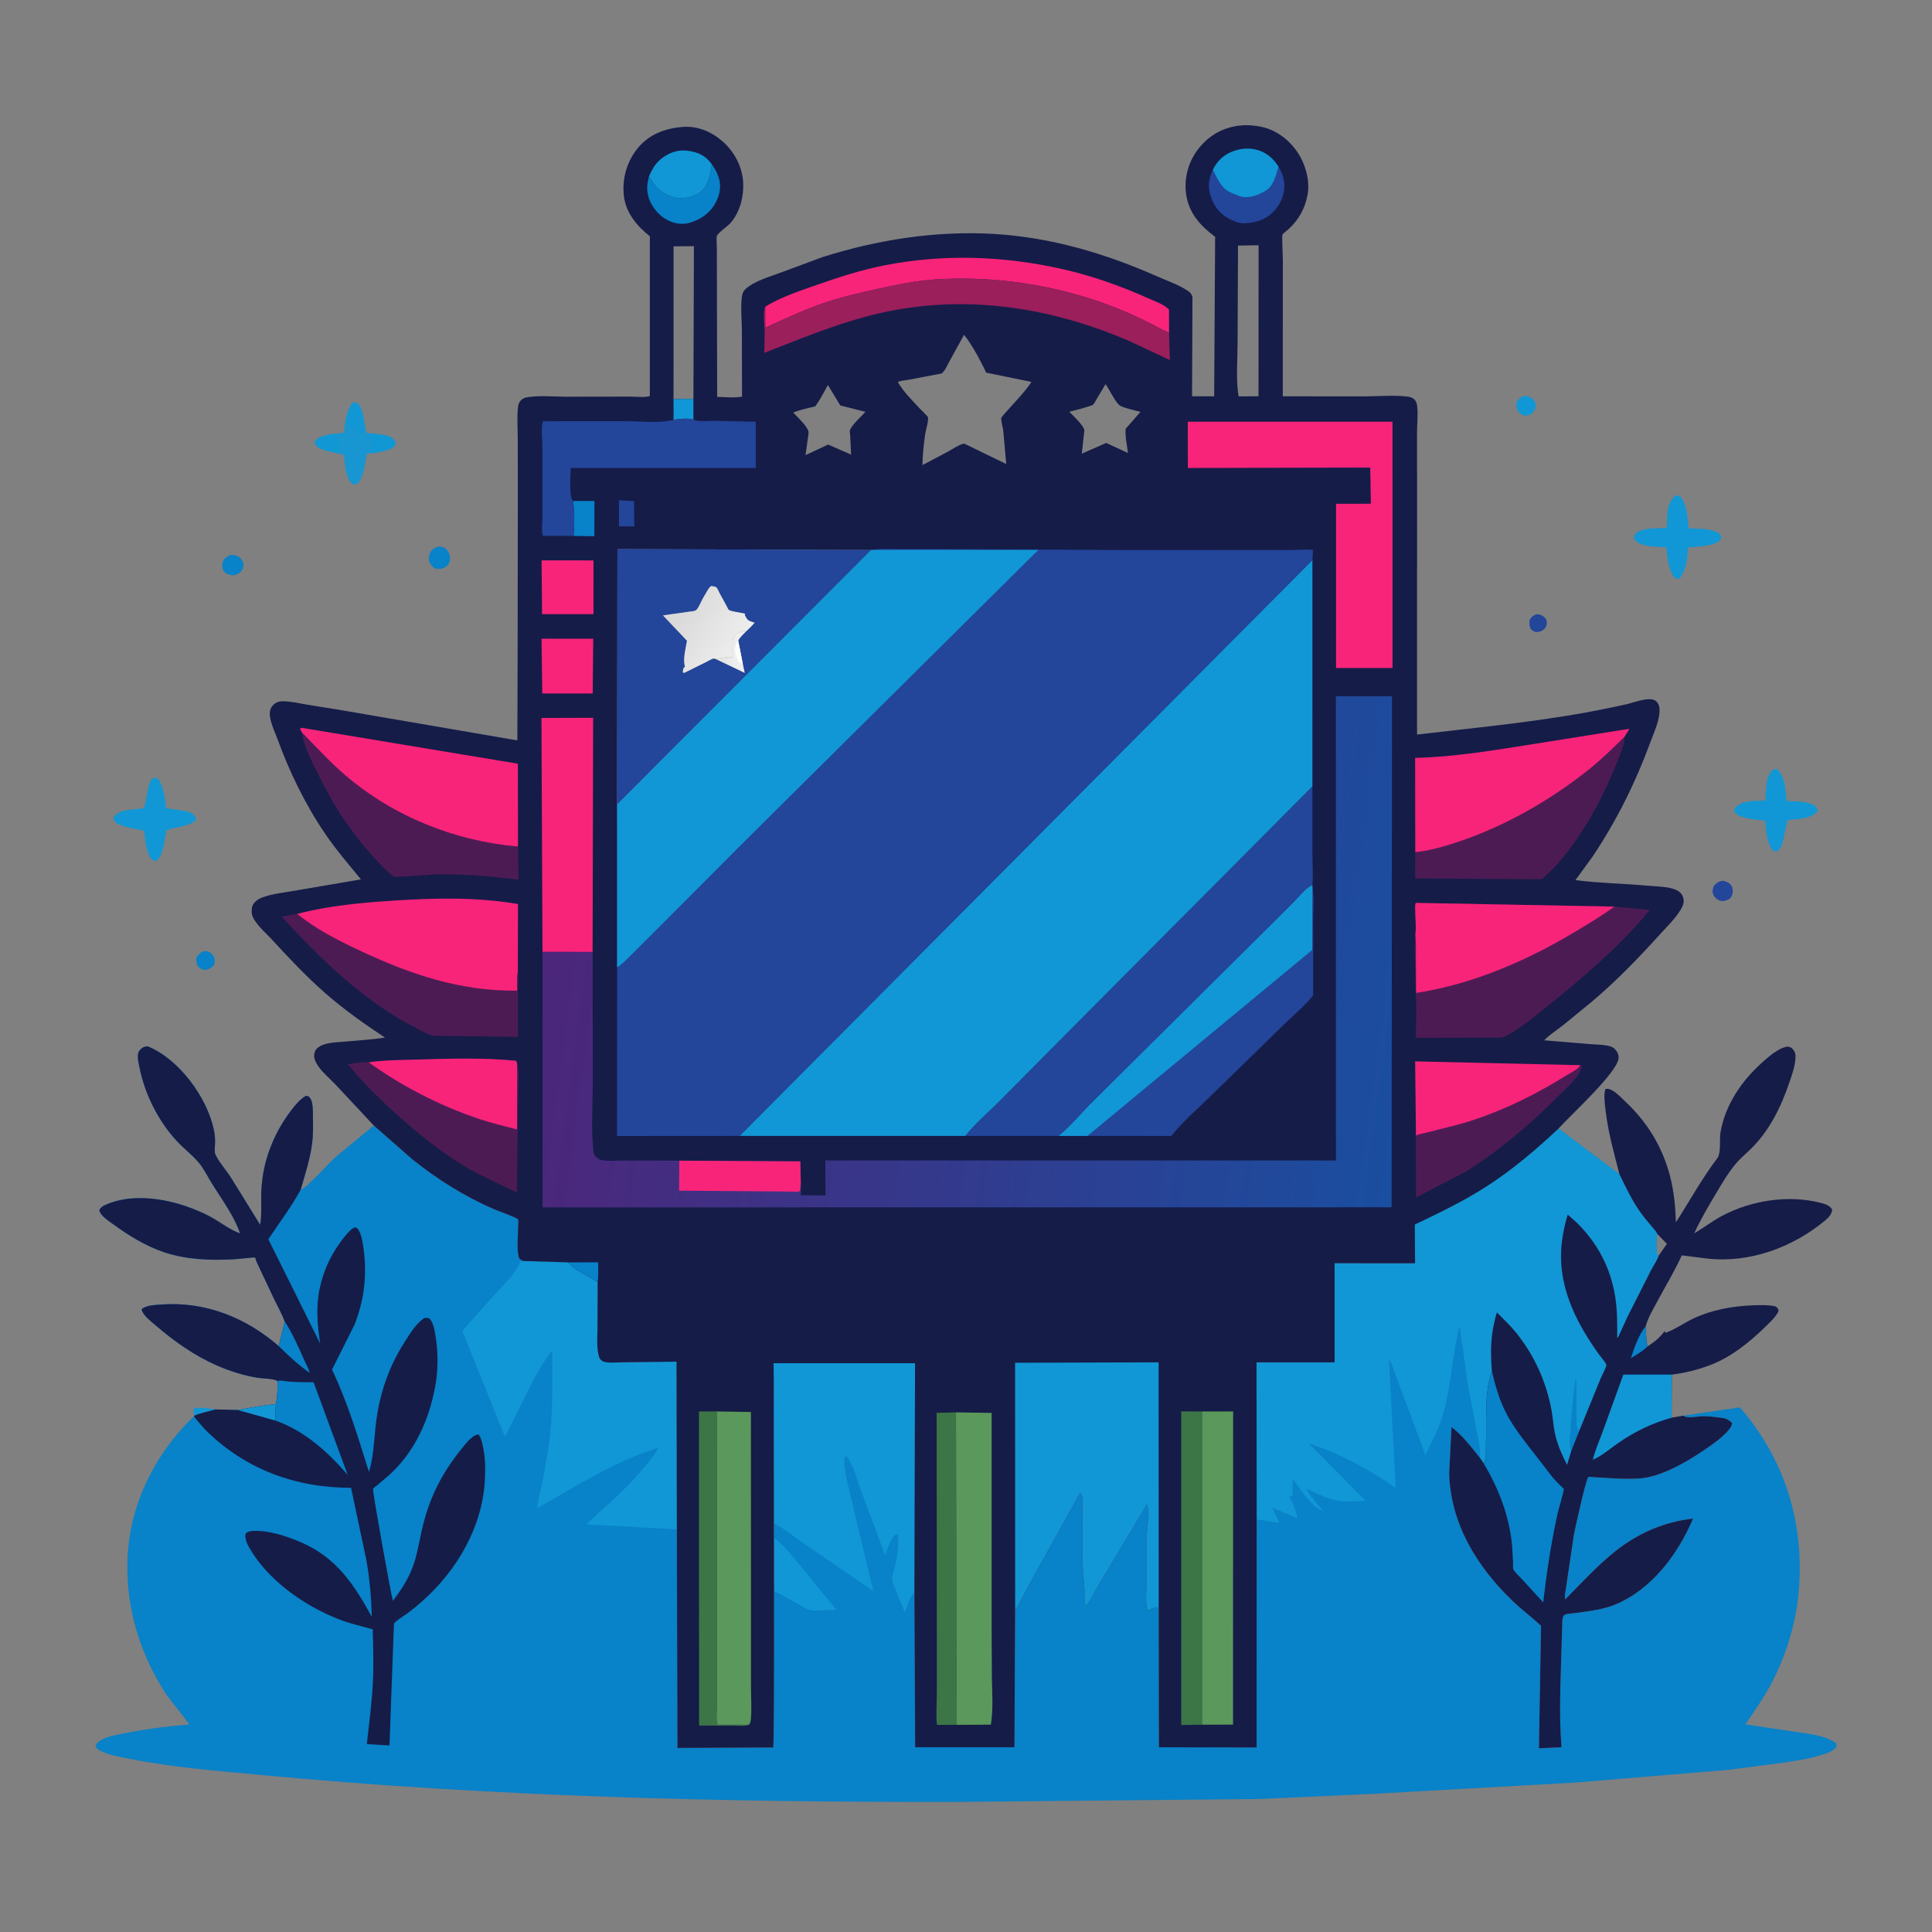 <?xml version="1.0" encoding="utf-8" ?>
<svg xmlns="http://www.w3.org/2000/svg" xmlns:xlink="http://www.w3.org/1999/xlink" width="600" height="600">
	<rect width="100%" height="100%" fill="#808080" stroke="none"/>
	<path fill="#1197D5" transform="scale(0.586 0.586)" d="M102.917 750.28C102.722 748.753 102.184 747.489 103.037 746.163C106.837 745.901 110.362 746.288 114.103 746.944C110.329 748.145 106.564 748.645 102.917 750.28Z"/>
	<path fill="#23459A" transform="scale(0.586 0.586)" d="M813.633 325.75C814.089 325.621 814.239 325.548 814.774 325.569C816.483 325.635 818 326.384 819.032 327.75C819.843 328.823 819.97 330.243 819.554 331.5C819.004 333.159 818.142 333.676 816.75 334.533C816.031 334.72 815.246 334.943 814.5 334.952C813.083 334.969 812.089 334.198 811.133 333.25C810.431 331.487 810.449 330.399 810.657 328.526C811.54 327.042 812.129 326.601 813.633 325.75Z"/>
	<path fill="#0882C8" transform="scale(0.586 0.586)" d="M107.335 504.25L110 504.074C111.211 504.697 112.18 505.229 112.96 506.384C114.111 508.09 113.848 509.391 113.479 511.25C112.486 512.508 111.682 513.031 110.25 513.731L108.5 513.967C107.273 513.951 106.059 513.381 105.25 512.467C103.909 510.954 104.009 509.616 104.016 507.75C104.864 506.028 105.775 505.336 107.335 504.25Z"/>
	<path fill="#1197D5" transform="scale(0.586 0.586)" d="M806.502 210.25C807.214 210.055 808.001 209.843 808.75 209.886C810.263 209.973 811.765 210.793 812.75 211.92C813.594 212.885 814.102 214.251 813.862 215.538C813.447 217.761 812.43 218.504 810.75 219.834C809.786 220.191 808.778 220.348 807.75 220.152C806.486 219.912 805.127 218.847 804.447 217.75C803.703 216.548 803.394 215.143 803.696 213.75C804.072 212.023 805.085 211.168 806.502 210.25Z"/>
	<path fill="#23459A" transform="scale(0.586 0.586)" d="M912.745 466.75C913.305 466.819 913.824 466.951 914.366 467.113C915.952 467.59 917.302 468.474 917.94 470.079C918.543 471.594 918.425 473.869 917.521 475.25C916.55 476.736 915.351 477.045 913.75 477.482C913.044 477.493 912.247 477.551 911.557 477.332C910.131 476.88 908.678 475.597 908.054 474.25C907.281 472.582 907.636 471.174 908.25 469.553C909.69 467.904 910.607 467.263 912.745 466.75Z"/>
	<path fill="#0882C8" transform="scale(0.586 0.586)" d="M121.698 294.25C122.82 293.975 123.772 294.091 124.879 294.366C126.529 294.775 127.676 295.751 128.459 297.25C129.09 298.456 129.216 299.836 128.75 301.119C128.093 302.925 126.909 303.722 125.25 304.521C124.066 304.942 123.279 304.973 122.076 304.691C120.479 304.316 118.992 303.556 118.25 302.001C117.598 300.634 117.728 298.769 118.25 297.38C118.85 295.783 120.275 295.008 121.698 294.25Z"/>
	<path fill="#1197D5" fill-opacity="0.988" transform="scale(0.586 0.586)" d="M179.086 240.33C176.125 239.686 169.836 238.596 167.75 236.425C166.735 235.369 166.815 235.091 166.942 233.75C169.744 230.485 174.605 230.212 178.626 229.723C179.233 230.396 179.751 230.994 180.25 231.755L179.755 232.5L180.537 234.984C180.861 235.958 180.788 236.744 180.75 237.755L180.271 238.325C179.2 239.665 180.241 238.284 179.46 239.836L179.086 240.33Z"/>
	<path fill="#0882C8" transform="scale(0.586 0.586)" d="M231.869 289.75C233.02 289.515 233.923 289.65 235.003 290.088C236.501 290.695 237.535 292.078 238.07 293.568C238.64 295.155 238.691 297.263 237.801 298.75C236.864 300.313 235.416 300.957 233.75 301.464L231.25 301.484C229.901 301.207 228.451 299.564 227.825 298.381C226.968 296.759 227.17 295.21 227.691 293.514C228.302 291.524 230.095 290.51 231.869 289.75Z"/>
	<path fill="#1197D5" fill-opacity="0.988" transform="scale(0.586 0.586)" d="M182.697 225.594C183.257 221.452 184.184 216.879 186.75 213.481C188.076 213.186 188.26 213.015 189.465 213.794C192.358 215.666 193.005 223.549 193.619 226.8C193.677 227.103 193.921 229.062 194.074 229.226C194.428 229.605 196.459 229.656 197.022 229.702C201.001 230.029 208.737 230.321 209.869 235C208.899 237.09 208.147 237.502 206.005 238.285C202.855 239.437 199.209 240.087 195.868 240.271L194.563 239.771C194.926 238.979 196.131 236.798 196.136 236.002C196.143 234.775 195.745 234.882 196.231 233.404C195.068 232.625 194.885 232.045 194.244 230.824C193.481 230.731 192.878 230.633 192.157 230.349C191.274 230.001 191.723 230.125 190.79 229.884L190.25 229.755C189.317 228.071 185.819 226.98 184 226.422L183.269 226.565L182.697 225.594Z"/>
	<path fill="#1197D5" fill-opacity="0.949" transform="scale(0.586 0.586)" d="M178.626 229.723L182.25 229.351C182.544 228.104 182.598 226.868 182.697 225.594L183.269 226.565L184 226.422C185.819 226.98 189.317 228.071 190.25 229.755L190.79 229.884C191.723 230.125 191.274 230.001 192.157 230.349C192.878 230.633 193.481 230.731 194.244 230.824C194.885 232.045 195.068 232.625 196.231 233.404C195.745 234.882 196.143 234.775 196.136 236.002C196.131 236.798 194.926 238.979 194.563 239.771L195.868 240.271C195.443 240.378 194.897 240.277 194.591 240.592C194.143 241.054 193.827 243.948 193.703 244.649C193.1 248.056 192.345 252.749 190.099 255.52C189.296 256.51 188.715 256.71 187.5 256.911L186.408 256.135C183.086 253.279 182.717 245.215 182.286 241.098L179.086 240.33L179.46 239.836C180.241 238.284 179.2 239.665 180.271 238.325L180.75 237.755C180.788 236.744 180.861 235.958 180.537 234.984L179.755 232.5L180.25 231.755C179.751 230.994 179.233 230.396 178.626 229.723Z"/>
	<path fill="#1197D5" transform="scale(0.586 0.586)" d="M939.713 407.75C940.402 407.583 941.045 407.616 941.75 407.611C946.047 411.208 946.314 419.253 946.881 424.532C951.195 424.754 957.18 424.47 961 426.55C962.464 427.348 962.903 428.253 963.432 429.75C960.008 433.748 954.91 433.775 950.055 434.325C949.757 434.359 947.659 434.471 947.463 434.614C947.238 434.78 944.999 445.873 944.521 447.227C944.001 448.7 943.289 449.721 942.25 450.867C940.827 451.44 940.909 451.34 939.473 450.75C936.155 446.417 935.993 440.158 935.454 434.935C930.665 434.293 924.534 434.217 920.386 431.469C919.25 430.716 919.242 430.508 918.993 429.25C921.248 424.361 928.745 424.565 933.415 424.294C933.726 424.276 935.491 424.262 935.587 424.173C935.616 424.145 935.879 418.064 936.045 416.5C936.408 413.07 937.179 410.197 939.713 407.75Z"/>
	<path fill="#1197D5" transform="scale(0.586 0.586)" d="M81.309 412.25C82.505 412.112 82.68 412.204 83.783 412.717C86.896 417.132 87.349 423.121 88.089 428.352L98.657 429.865C100.566 430.38 102.552 431.168 103.537 432.998C104.078 434.003 103.833 434.006 103.532 435.02C98.645 438.449 93.505 438.023 88.224 440.064L87.664 443.181C86.915 447.141 86.21 453.903 82.75 456.272C82.057 456.257 81.419 456.037 80.75 455.865C77.155 451.685 77.094 445.507 76.394 440.258C72.217 439.221 67.207 438.844 63.341 437.05C61.456 436.175 60.77 435.656 60.024 433.75C62.123 428.87 69.367 429.242 73.957 428.612C74.196 428.579 76.171 428.352 76.22 428.304C76.978 427.581 78.343 416.409 79.725 413.943C80.126 413.228 80.686 412.764 81.309 412.25Z"/>
	<path fill="#1197D5" transform="scale(0.586 0.586)" d="M887.784 262.75C888.77 262.569 889.189 262.597 890.149 262.75C893.995 266.544 894.387 274.777 894.942 279.994C899.56 280.231 905.027 280.001 909.342 281.737C911.036 282.419 911.638 283.089 912.327 284.75C912.032 285.445 912.014 285.601 911.481 286.25C908.824 289.481 898.595 289.738 894.632 290.108C894.308 295.672 893.764 301.936 890.25 306.487C889.036 306.968 889.001 306.817 887.75 306.368C883.998 302.398 883.673 295.196 883.082 290.005L879.414 289.916C875.121 289.623 869.138 289.34 866.143 285.91C865.973 284.595 865.721 284.18 866.608 283.095C869.564 279.48 878.685 279.997 883.101 279.783C883.734 278.457 883.406 275.749 883.469 274.229C883.652 269.815 884.448 265.832 887.784 262.75Z"/>
	<path fill="#0882C8" transform="scale(0.586 0.586)" d="M150.931 700.379C149.401 696.342 147.132 692.267 145.234 688.385L135.855 668.493C135.545 667.799 135.643 666.668 134.929 666.408C134.722 666.333 133.083 666.548 132.746 666.573L123.824 667.385C111.633 668.044 99.011 667.595 87.323 663.755C77.298 660.46 68.246 654.803 59.763 648.649C57.413 646.944 53.087 644.211 52.613 641.25C53.429 639.918 54.252 639.279 55.685 638.629C72.542 630.99 95.17 636.36 110.781 644.453C116.318 647.323 121.366 651.53 127.22 653.678C124.236 644.56 117.297 635.308 112.25 627.111C110 623.457 107.9 619.171 105.141 615.928C101.883 612.098 97.66 608.887 94.176 605.212C84.008 594.49 76.612 579.734 73.831 565.25C73.356 562.778 72.235 558.748 74.047 556.618C75.279 555.169 76.348 554.635 78.25 554.506C94.799 561.24 109.519 581.264 113.297 598.492C113.821 600.882 114.03 603.188 113.994 605.627C113.972 607.168 113.474 610.36 114.104 611.726C115.993 615.828 119.79 620.03 122.289 623.929L137.897 649.122C138.773 643.789 138.321 637.973 138.457 632.547C138.599 626.894 139.445 620.882 140.911 615.433C143.523 605.727 148.349 596.124 154.502 588.202C156.678 585.399 159.028 582.532 162.144 580.75C163.296 580.874 163.666 580.958 164.389 582.013C165.984 584.339 165.785 588.592 165.834 591.358C165.919 596.204 166.031 601.201 165.404 606.008C164.305 614.441 161.675 622.415 159.321 630.552C162.17 629.936 174.656 616.024 177.811 613.199L198.112 596.505L218.541 614.418C231.575 624.88 246.148 634.054 261.498 640.709C263.317 641.497 274.351 645.504 274.531 646.205C274.841 647.409 274.558 649.544 274.556 650.856C274.55 655.571 273.68 662.533 275.125 666.919C275.913 667.557 276.37 667.938 277.338 668.285L301.124 669.017C302.501 670.381 303.738 671.73 305.392 672.75L316.733 679.491L316.643 704.469C316.648 709.318 315.94 715.814 317.98 720.25C318.487 720.646 318.928 721.144 319.5 721.438C321.639 722.534 327.075 721.997 329.464 721.982L358.536 721.636L358.707 810.52L359.02 926.352L409.724 926.108C410.764 924.366 409.828 751.737 410.078 734.471L409.971 722.467L484.937 722.466L484.586 843.816L485.003 925.993L537.623 925.991L537.993 853.095C539.464 851.61 540.261 849.565 541.232 847.733L546.739 837.398L558.764 815.795L569.536 796.313C570.517 794.678 571.352 792.513 572.701 791.201C574.211 793.404 573.616 798.959 573.591 801.807L573.544 827.25L574.765 842.838C574.921 845.647 574.256 848.573 575.222 851.25C576.622 850.619 579.628 844.403 580.593 842.835L607.865 797.278C609.21 803.323 607.853 809.061 607.568 815.111L607.507 840.509C607.531 844.208 606.952 849.776 608.086 853.25L608.864 853.31C610.394 852.277 612.289 852.104 614.073 851.778L614.171 925.989L665.968 926.102L665.997 805.227L665.916 721.987L707.304 721.998L707.271 669.468L749.943 669.49L749.803 648.966C762.893 642.744 775.738 636.543 787.955 628.67C801.654 619.842 814.097 609.247 825.939 598.099L858.249 622.33C855.283 610.797 852.15 599.759 850.819 587.865C850.462 584.676 849.846 580.267 850.75 577.198C852.102 576.802 852.946 577.126 854.225 577.77C856.668 579.001 859.08 581.63 861.092 583.516C872.94 594.62 880.946 607.559 885.072 623.344C887.166 631.356 887.902 639.516 888.163 647.769C895.473 636.503 901.971 624.523 910.098 613.844C912.213 611.064 911.171 603.938 911.758 600.383C914.17 585.776 922.871 572.953 933.711 563.235C937.177 560.128 942.312 555.518 947.025 554.705C947.842 554.564 948.596 554.994 949.373 555.25C950.743 556.618 951.496 557.663 951.549 559.664C951.662 563.959 949.857 569.121 948.485 573.156C943.946 586.509 937.925 599.078 927.723 609.048C925.185 611.529 922.354 613.846 920.059 616.555C916.018 621.324 912.758 626.89 909.562 632.242C905.426 639.167 901.235 646.324 897.856 653.65C902.869 650.684 907.521 647.083 912.657 644.354C928.116 636.14 947.731 633.084 964.822 637.456C967.286 638.086 969.557 638.702 970.965 641C970.758 643.495 969.247 645.123 967.389 646.682C950.284 661.03 927.237 669.51 904.849 666.995L891.293 665.295L891.063 665.799C887.243 674.042 882.38 682.101 878.087 690.127C875.934 694.151 873.352 698.397 872.172 702.827C872.37 706.36 872.339 710.124 873.135 713.57C876.763 711.14 879.672 708.962 882.25 705.336L882.567 706.367C887.649 704.636 892.695 700.959 897.669 698.65C907.395 694.134 918.057 692.219 928.705 691.787C932.743 691.623 937.062 691.453 941.022 692.359C942.176 693.296 942.24 693.315 942.594 694.75C941.124 698.006 938.406 700.35 935.905 702.823C927.418 711.218 917.308 719.33 906.031 723.569C899.559 726.003 892.855 727.649 885.998 728.489L885.887 751.327L892.095 750.25L922.093 745.866C945.64 773.043 956.158 806.353 953.353 842.25C951.97 859.943 946.5 877.86 938.073 893.458C934.24 900.553 929.486 907.153 925.001 913.843L951.005 917.724C957.992 918.816 967.082 919.528 972.901 923.75L973.475 925.25C971.969 928.188 967.987 929.185 965.016 930.13C958.714 932.134 951.877 933.115 945.344 934.139L915.881 937.958L835 944.685L728.128 950.65L667.587 953.414L508.703 954.941C384.428 955.239 260.13 952.245 136.351 940.499C113.957 938.374 91.314 936.656 69.238 932.206C63.961 931.143 57.952 930.337 53.139 927.828C51.885 927.174 51.109 926.599 50.555 925.25C51.576 922.919 54.407 921.615 56.731 920.76C60.231 919.471 64.179 918.961 67.835 918.23C78.615 916.072 89.332 914.835 100.276 913.916C96.103 907.745 90.927 902.424 86.934 896.143C70.939 870.989 63.729 840.072 69.377 810.563C73.782 787.554 86.008 766.733 102.758 750.563L102.917 750.28C106.564 748.645 110.329 748.145 114.103 746.944L126.046 747.254C132.889 746.088 139.179 744.695 146.147 744.214C147.178 740.559 146.967 735.758 147.187 731.967C145.397 730.578 139.107 730.595 136.681 730.204C128.97 728.961 121.633 726.612 114.5 723.455C102.756 718.257 92.429 710.918 82.729 702.59C80.041 700.282 76.348 697.625 75.036 694.25L75.447 693.43C78.429 691.68 82.121 691.581 85.492 691.339C108.837 689.661 130.253 698.199 147.756 713.407L150.931 700.379ZM858.249 622.33C861.644 629.211 864.732 635.919 869.188 642.213C871.157 644.994 873.335 647.551 875.523 650.158C876.333 651.122 877.853 652.677 878.224 653.826C877.831 657.514 877.614 660.817 878.132 664.5L879.039 665.445C878.227 668.021 876.162 670.918 874.908 673.365L862.508 697.855L858.378 706.855C858.034 707.568 857.686 708.671 857.06 709.122C857.083 701.915 857.149 694.685 856.042 687.539C853.677 672.272 846.932 659.247 835.991 648.313L830.829 643.692C829.387 648.429 828.398 653.015 827.781 657.931C824.973 680.291 834.541 699.709 847.101 717.401C847.846 718.45 851.24 722.434 851.325 723.316C851.427 724.364 848.864 729.144 848.352 730.39L836.841 758.562L832.678 769.028L830.497 776.325C827.827 771.105 825.404 765.803 824.142 760.049C823.243 755.949 823.029 751.685 822.275 747.542C819.527 732.453 813.251 718.497 803.677 706.512C800.559 702.608 796.823 699.104 793.303 695.561C790.011 706.083 789.741 715.835 790.65 726.705C786.466 738.239 787.996 752.839 787.509 765C787.375 768.353 787.947 772.525 786.333 775.583L784.238 772.494C779.766 767.028 774.959 760.531 769.26 756.318L768.007 781C768.807 807.583 782.665 830.107 801.357 848.201C806.238 852.926 811.736 856.946 816.694 861.607L815.576 926.523L827.557 925.955C826.06 908.341 827.133 890.195 827.571 872.537L827.917 861.469C827.971 860.095 827.848 857.983 828.449 856.75C828.52 856.605 828.948 855.853 829.219 855.75C830.927 855.098 833.804 855.032 835.679 854.754C842.478 853.748 849.484 853.045 855.902 850.4C875.292 842.408 889.345 823.603 897.229 804.814C882.234 806.488 868.648 812.281 856.75 821.56C846.87 829.265 838.3 838.767 829.492 847.636C828.945 845.953 829.888 842.147 830.11 840.327L834.111 813.325C834.82 809.552 840.568 783.481 841.775 782.821C842.359 782.502 844.367 782.821 845.034 782.868L856.66 783.555C862.124 783.716 868.581 783.988 873.917 782.775C884.326 780.41 895.481 773.752 904.179 767.764C908.038 765.107 917.171 758.88 918.008 754.25C916.386 752.599 915.065 751.758 912.72 751.446C909.472 751.015 906.326 750.61 903.041 750.545C900.237 750.488 895.05 751.791 892.602 750.597L892.095 750.25L885.887 751.327L885.998 728.489C892.855 727.649 899.559 726.003 906.031 723.569C917.308 719.33 927.418 711.218 935.905 702.823C938.406 700.35 941.124 698.006 942.594 694.75C942.24 693.315 942.176 693.296 941.022 692.359C937.062 691.453 932.743 691.623 928.705 691.787C918.057 692.219 907.395 694.134 897.669 698.65C892.695 700.959 887.649 704.636 882.567 706.367L882.25 705.336C879.672 708.962 876.763 711.14 873.135 713.57C872.339 710.124 872.37 706.36 872.172 702.827C873.352 698.397 875.934 694.151 878.087 690.127C882.38 682.101 887.243 674.042 891.063 665.799L891.293 665.295L904.849 666.995C927.237 669.51 950.284 661.03 967.389 646.682C969.247 645.123 970.758 643.495 970.965 641C969.557 638.702 967.286 638.086 964.822 637.456C947.731 633.084 928.116 636.14 912.657 644.354C907.521 647.083 902.869 650.684 897.856 653.65C901.235 646.324 905.426 639.167 909.562 632.242C912.758 626.89 916.018 621.324 920.059 616.555C922.354 613.846 925.185 611.529 927.723 609.048C937.925 599.078 943.946 586.509 948.485 573.156C949.857 569.121 951.662 563.959 951.549 559.664C951.496 557.663 950.743 556.618 949.373 555.25C948.596 554.994 947.842 554.564 947.025 554.705C942.312 555.518 937.177 560.128 933.711 563.235C922.871 572.953 914.17 585.776 911.758 600.383C911.171 603.938 912.213 611.064 910.098 613.844C901.971 624.523 895.473 636.503 888.163 647.769C887.902 639.516 887.166 631.356 885.072 623.344C880.946 607.559 872.94 594.62 861.092 583.516C859.08 581.63 856.668 579.001 854.225 577.77C852.946 577.126 852.102 576.802 850.75 577.198C849.846 580.267 850.462 584.676 850.819 587.865C852.15 599.759 855.283 610.797 858.249 622.33Z"/>
	<path fill="#1197D5" transform="scale(0.586 0.586)" d="M410.42 815.045C415.848 819.242 420.36 825.206 424.75 830.433L443.169 853.07L432 853.516C428.365 853.709 426.061 851.869 422.98 850.171C418.81 847.872 414.698 845.403 410.392 843.367L410.42 815.045Z"/>
	<path fill="#1197D5" transform="scale(0.586 0.586)" d="M410.078 734.471L409.971 722.467L484.937 722.466L484.586 843.816C481.968 846.568 480.858 851.048 479.553 854.586L474.053 841.052C473.338 839.172 472.322 837.218 472.927 835.196C475.032 828.167 476.436 820.594 475.847 813.25L475 812.974C472.098 815.021 470.389 821.036 469.053 824.264L455.847 788.721C453.954 783.698 452.061 775.513 448.38 771.647L447.633 772.08C447.081 776.647 448.202 781.522 449.177 785.968L453.687 804.933L462.832 843.239L425.007 817.296C420.637 814.299 415.953 810.276 411.243 807.966L410.366 807.552L410.078 734.471Z"/>
	<path fill="#1197D5" transform="scale(0.586 0.586)" d="M358.707 810.52L310.862 807.872C314.815 803.685 319.289 800.076 323.515 796.176C330.032 790.162 336.453 783.71 342.042 776.821C344.418 773.894 347.246 770.67 348.864 767.246C325.6 774.554 305.828 787.327 284.789 799.273C285.127 794.612 286.463 790.239 287.431 785.693L290.691 767.109C293.154 749.92 292.728 732.948 292.636 715.646C288.97 720.193 285.821 725.735 282.963 730.818L267.619 761.539L245.006 705.354L262.248 685.952C266.809 680.87 272.805 675.547 275.581 669.277L275.75 668.883C276.714 668.266 276.186 668.469 277.338 668.285L301.124 669.017C302.501 670.381 303.738 671.73 305.392 672.75L316.733 679.491L316.643 704.469C316.648 709.318 315.94 715.814 317.98 720.25C318.487 720.646 318.928 721.144 319.5 721.438C321.639 722.534 327.075 721.997 329.464 721.982L358.536 721.636L358.707 810.52Z"/>
	<path fill="#151C48" transform="scale(0.586 0.586)" d="M150.931 700.379C149.401 696.342 147.132 692.267 145.234 688.385L135.855 668.493C135.545 667.799 135.643 666.668 134.929 666.408C134.722 666.333 133.083 666.548 132.746 666.573L123.824 667.385C111.633 668.044 99.011 667.595 87.323 663.755C77.298 660.46 68.246 654.803 59.763 648.649C57.413 646.944 53.087 644.211 52.613 641.25C53.429 639.918 54.252 639.279 55.685 638.629C72.542 630.99 95.17 636.36 110.781 644.453C116.318 647.323 121.366 651.53 127.22 653.678C124.236 644.56 117.297 635.308 112.25 627.111C110 623.457 107.9 619.171 105.141 615.928C101.883 612.098 97.66 608.887 94.176 605.212C84.008 594.49 76.612 579.734 73.831 565.25C73.356 562.778 72.235 558.748 74.047 556.618C75.279 555.169 76.348 554.635 78.25 554.506C94.799 561.24 109.519 581.264 113.297 598.492C113.821 600.882 114.03 603.188 113.994 605.627C113.972 607.168 113.474 610.36 114.104 611.726C115.993 615.828 119.79 620.03 122.289 623.929L137.897 649.122C138.773 643.789 138.321 637.973 138.457 632.547C138.599 626.894 139.445 620.882 140.911 615.433C143.523 605.727 148.349 596.124 154.502 588.202C156.678 585.399 159.028 582.532 162.144 580.75C163.296 580.874 163.666 580.958 164.389 582.013C165.984 584.339 165.785 588.592 165.834 591.358C165.919 596.204 166.031 601.201 165.404 606.008C164.305 614.441 161.675 622.415 159.321 630.552C154.205 639.949 148.068 647.913 142.211 656.765L169.682 712.049C168.212 702.427 167.347 692.611 169.397 683C171.352 673.833 174.833 665.947 180.363 658.38C182.186 655.886 184.286 653.048 186.75 651.148C187.224 650.783 187.695 650.624 188.25 650.426C189.541 650.862 189.913 651.534 190.507 652.75C191.962 655.734 192.492 660.075 192.875 663.383C194.44 676.915 192.857 689.511 187.816 702.192L175.959 725.84C184.344 743.519 189.686 761.508 195.54 780.095C197.825 772.39 198.176 764.582 198.981 756.637C200.639 740.258 205.569 724.943 214.54 711.057C217.485 706.5 220.209 701.733 224.75 698.576C226.187 698.385 226.442 698.318 227.75 698.9C229.81 701.562 230.242 704.604 230.785 707.845C232.099 715.694 232.183 724.002 231.129 731.897L230.591 735C227.317 752.614 219.853 769.311 206.407 781.594L199.917 787.123C199.566 787.409 197.832 788.583 197.682 788.929C197.27 789.878 206.976 843.895 208.214 848.424C212.483 842.714 216.245 837.097 218.747 830.381C221.027 824.26 222.063 817.501 223.489 811.136C227.09 795.055 233.553 781.627 243.869 768.769C245.952 766.173 249.651 760.967 253.062 760.288L253.59 760.25C254.85 761.651 255.177 763.47 255.627 765.251C257.213 771.528 257.313 778.162 256.951 784.596C255.553 809.5 242.074 832.366 223.671 848.705C220.89 851.174 218.012 853.483 214.992 855.651C213.025 857.062 210.272 858.575 208.78 860.431L206.41 925.041L194.396 924.317C195.67 913.104 197.145 901.777 197.664 890.506C198.079 881.505 197.755 872.473 197.545 863.469C191.869 861.888 185.907 860.563 180.403 858.468C161.697 851.348 142.067 837.701 131.992 820.038C130.948 818.208 129.697 815.326 130.095 813.17C130.233 812.428 130.765 812.2 131.402 811.905C132.974 811.176 135.175 811.265 136.898 811.329C144.345 811.607 152.913 814.503 159.743 817.464C178.325 825.52 187.643 839.752 197.055 856.853C196.778 846.841 195.932 836.863 194.201 826.989L186.048 788.486C156.55 788.482 129.761 778.645 108.682 757.581L104.614 752.968L102.758 750.563L102.917 750.28C106.564 748.645 110.329 748.145 114.103 746.944L126.046 747.254C132.889 746.088 139.179 744.695 146.147 744.214C147.178 740.559 146.967 735.758 147.187 731.967C145.397 730.578 139.107 730.595 136.681 730.204C128.97 728.961 121.633 726.612 114.5 723.455C102.756 718.257 92.429 710.918 82.729 702.59C80.041 700.282 76.348 697.625 75.036 694.25L75.447 693.43C78.429 691.68 82.121 691.581 85.492 691.339C108.837 689.661 130.253 698.199 147.756 713.407L150.931 700.379Z"/>
	<path fill="#1197D5" transform="scale(0.586 0.586)" d="M126.046 747.254C132.889 746.088 139.179 744.695 146.147 744.214L145.873 752.846L126.046 747.254Z"/>
	<path fill="#0882C8" transform="scale(0.586 0.586)" d="M150.931 700.379C155.019 706.729 158.149 713.759 161.17 720.658C162.144 722.882 163.556 725.267 164.137 727.614C158.099 723.273 152.994 718.628 147.756 713.407L150.931 700.379Z"/>
	<path fill="#0882C8" transform="scale(0.586 0.586)" d="M147.187 731.967C148.041 731.499 148.436 731.578 149.349 731.719C154.964 732.59 160.519 732.524 166.185 732.531L184.267 781.653C173.861 769.557 161.228 758.121 145.873 752.846L146.147 744.214C147.178 740.559 146.967 735.758 147.187 731.967Z"/>
	<path fill="#1197D5" transform="scale(0.586 0.586)" d="M825.939 598.099L858.249 622.33C861.644 629.211 864.732 635.919 869.188 642.213C871.157 644.994 873.335 647.551 875.523 650.158C876.333 651.122 877.853 652.677 878.224 653.826C877.831 657.514 877.614 660.817 878.132 664.5L879.039 665.445C878.227 668.021 876.162 670.918 874.908 673.365L862.508 697.855L858.378 706.855C858.034 707.568 857.686 708.671 857.06 709.122C857.083 701.915 857.149 694.685 856.042 687.539C853.677 672.272 846.932 659.247 835.991 648.313L830.829 643.692C829.387 648.429 828.398 653.015 827.781 657.931C824.973 680.291 834.541 699.709 847.101 717.401C847.846 718.45 851.24 722.434 851.325 723.316C851.427 724.364 848.864 729.144 848.352 730.39L836.841 758.562L832.678 769.028L830.497 776.325C827.827 771.105 825.404 765.803 824.142 760.049C823.243 755.949 823.029 751.685 822.275 747.542C819.527 732.453 813.251 718.497 803.677 706.512C800.559 702.608 796.823 699.104 793.303 695.561C790.011 706.083 789.741 715.835 790.65 726.705C786.466 738.239 787.996 752.839 787.509 765C787.375 768.353 787.947 772.525 786.333 775.583L784.238 772.494C784.835 767.634 783.295 762.346 782.413 757.561L777.612 731.886L773.576 702.699C769.519 718.238 769.23 734.77 764.519 750.232C762.317 757.46 758.741 764.353 755.451 771.131L741.342 733.442C739.673 728.98 738.248 724.15 736.065 719.914L739.652 788.578C725.234 778.431 710.294 770.55 693.561 764.909L723.766 795.462C717.96 795.605 711.57 796.263 705.923 794.675C701.263 793.365 696.768 790.721 692.217 788.976C694.901 793.443 698.087 797.187 701.594 801.024C694.818 798.828 689.363 789.192 685.089 783.684L684.93 792.75L684.159 793.244L683.155 792.662C683.368 793.664 683.458 793.77 683.986 794.573C685.921 797.517 686.709 801.307 687.589 804.685L674.295 798.989L678.08 807.138L665.997 805.227L665.916 721.987L707.304 721.998L707.271 669.468L749.943 669.49L749.803 648.966C762.893 642.744 775.738 636.543 787.955 628.67C801.654 619.842 814.097 609.247 825.939 598.099Z"/>
	<path fill="#0882C8" transform="scale(0.586 0.586)" d="M832.678 769.028C832.347 768.15 832.107 767.432 831.976 766.5C831.531 763.35 834.199 732.156 835.194 730.75C835.679 732.469 835.381 735.08 835.397 736.919L835.527 751.073C835.539 753.091 835.238 755.928 836.292 757.727L836.841 758.562L832.678 769.028Z"/>
	<path fill="#151C48" transform="scale(0.586 0.586)" d="M858.249 622.33C855.283 610.797 852.15 599.759 850.819 587.865C850.462 584.676 849.846 580.267 850.75 577.198C852.102 576.802 852.946 577.126 854.225 577.77C856.668 579.001 859.08 581.63 861.092 583.516C872.94 594.62 880.946 607.559 885.072 623.344C887.166 631.356 887.902 639.516 888.163 647.769C895.473 636.503 901.971 624.523 910.098 613.844C912.213 611.064 911.171 603.938 911.758 600.383C914.17 585.776 922.871 572.953 933.711 563.235C937.177 560.128 942.312 555.518 947.025 554.705C947.842 554.564 948.596 554.994 949.373 555.25C950.743 556.618 951.496 557.663 951.549 559.664C951.662 563.959 949.857 569.121 948.485 573.156C943.946 586.509 937.925 599.078 927.723 609.048C925.185 611.529 922.354 613.846 920.059 616.555C916.018 621.324 912.758 626.89 909.562 632.242C905.426 639.167 901.235 646.324 897.856 653.65C902.869 650.684 907.521 647.083 912.657 644.354C928.116 636.14 947.731 633.084 964.822 637.456C967.286 638.086 969.557 638.702 970.965 641C970.758 643.495 969.247 645.123 967.389 646.682C950.284 661.03 927.237 669.51 904.849 666.995L891.293 665.295L891.063 665.799C887.243 674.042 882.38 682.101 878.087 690.127C875.934 694.151 873.352 698.397 872.172 702.827C872.37 706.36 872.339 710.124 873.135 713.57C876.763 711.14 879.672 708.962 882.25 705.336L882.567 706.367C887.649 704.636 892.695 700.959 897.669 698.65C907.395 694.134 918.057 692.219 928.705 691.787C932.743 691.623 937.062 691.453 941.022 692.359C942.176 693.296 942.24 693.315 942.594 694.75C941.124 698.006 938.406 700.35 935.905 702.823C927.418 711.218 917.308 719.33 906.031 723.569C899.559 726.003 892.855 727.649 885.998 728.489L885.887 751.327L892.095 750.25L892.602 750.597C895.05 751.791 900.237 750.488 903.041 750.545C906.326 750.61 909.472 751.015 912.72 751.446C915.065 751.758 916.386 752.599 918.008 754.25C917.171 758.88 908.038 765.107 904.179 767.764C895.481 773.752 884.326 780.41 873.917 782.775C868.581 783.988 862.124 783.716 856.66 783.555L845.034 782.868C844.367 782.821 842.359 782.502 841.775 782.821C840.568 783.481 834.82 809.552 834.111 813.325L830.11 840.327C829.888 842.147 828.945 845.953 829.492 847.636C838.3 838.767 846.87 829.265 856.75 821.56C868.648 812.281 882.234 806.488 897.229 804.814C889.345 823.603 875.292 842.408 855.902 850.4C849.484 853.045 842.478 853.748 835.679 854.754C833.804 855.032 830.927 855.098 829.219 855.75C828.948 855.853 828.52 856.605 828.449 856.75C827.848 857.983 827.971 860.095 827.917 861.469L827.571 872.537C827.133 890.195 826.06 908.341 827.557 925.955L815.576 926.523L816.694 861.607C811.736 856.946 806.238 852.926 801.357 848.201C782.665 830.107 768.807 807.583 768.007 781L769.26 756.318C774.959 760.531 779.766 767.028 784.238 772.494L786.333 775.583C787.947 772.525 787.375 768.353 787.509 765C787.996 752.839 786.466 738.239 790.65 726.705C789.741 715.835 790.011 706.083 793.303 695.561C796.823 699.104 800.559 702.608 803.677 706.512C813.251 718.497 819.527 732.453 822.275 747.542C823.029 751.685 823.243 755.949 824.142 760.049C825.404 765.803 827.827 771.105 830.497 776.325L832.678 769.028L836.841 758.562L848.352 730.39C848.864 729.144 851.427 724.364 851.325 723.316C851.24 722.434 847.846 718.45 847.101 717.401C834.541 699.709 824.973 680.291 827.781 657.931C828.398 653.015 829.387 648.429 830.829 643.692L835.991 648.313C846.932 659.247 853.677 672.272 856.042 687.539C857.149 694.685 857.083 701.915 857.06 709.122C857.686 708.671 858.034 707.568 858.378 706.855L862.508 697.855L874.908 673.365C876.162 670.918 878.227 668.021 879.039 665.445L878.132 664.5C877.614 660.817 877.831 657.514 878.224 653.826C877.853 652.677 876.333 651.122 875.523 650.158C873.335 647.551 871.157 644.994 869.188 642.213C864.732 635.919 861.644 629.211 858.249 622.33ZM878.224 653.826C877.831 657.514 877.614 660.817 878.132 664.5L879.039 665.445L883.386 659.218L878.224 653.826Z"/>
	<path fill="#0882C8" transform="scale(0.586 0.586)" d="M873.135 713.57C870.608 716.039 867.277 717.955 864.303 719.832C866.151 714.192 868.401 707.477 872.172 702.827C872.37 706.36 872.339 710.124 873.135 713.57Z"/>
	<path fill="#1197D5" transform="scale(0.586 0.586)" d="M885.887 751.327C875.3 754.318 866.158 758.746 857.163 765.055C853.022 767.958 848.808 771.613 844.15 773.613C845.284 768.71 847.607 763.568 849.326 758.827L860.316 728.483L885.998 728.489L885.887 751.327Z"/>
	<path fill="#0882C8" transform="scale(0.586 0.586)" d="M790.65 726.705C792.264 733.606 794.22 740.636 797.297 747.046C801.4 755.591 807.348 763.006 813.162 770.43L822.689 782.761C824.131 784.488 825.731 786.076 827.325 787.66C827.495 787.829 828.699 788.879 828.756 789.072C828.993 789.872 825.766 800.617 825.355 802.528C822.024 818.031 819.651 833.461 817.835 849.204L806.428 836.731C805.28 835.504 802.597 833.13 802.004 831.608C801.702 830.833 801.91 828.977 801.874 828.039L801.329 818.712C799.692 802.963 794.314 789.111 786.333 775.583C787.947 772.525 787.375 768.353 787.509 765C787.996 752.839 786.466 738.239 790.65 726.705Z"/>
	<path fill="#151C48" transform="scale(0.586 0.586)" d="M198.112 596.505L177.688 574.651C174.874 571.661 171.166 568.618 168.829 565.298C167.716 563.717 166.491 561.553 166.489 559.565C166.487 558.045 166.899 556.718 168.013 555.641C171.372 552.396 177.841 552.479 182.231 552.061C189.371 551.381 196.969 551.005 204.025 549.893C192.983 542.562 182.415 535.131 172.427 526.385C162.155 517.391 153.063 507.639 143.827 497.629C140.79 494.338 134.25 488.748 133.482 484.303C133.185 482.586 133.381 480.427 134.386 478.957C135.48 477.356 137.214 476.276 139 475.617C144.494 473.588 150.748 473.02 156.5 471.996L191.293 466.038C184.813 458.124 178.182 450.483 172.412 442.002C161.885 426.533 153.448 409.253 147.06 391.685C145.592 387.647 142.416 381.355 143.066 377C143.341 375.159 144.553 373.483 146.146 372.548C147.427 371.796 148.787 371.618 150.25 371.645C154.442 371.721 158.838 372.766 162.977 373.486L179.506 376.126L274.185 392.387L274.327 347.956L274.429 261.609L274.386 231.75C274.366 226.54 273.918 220.886 274.526 215.726C274.727 214.013 275.209 212.834 276.568 211.738C277.21 211.22 278.021 210.794 278.832 210.641C285.266 209.426 292.968 210.215 299.516 210.239L333.901 210.185C336.219 210.177 342.724 210.816 344.392 209.822L344.396 125.214C337.596 119.838 331.695 112.823 330.643 103.887C329.581 94.865 332.21 85.556 337.974 78.533C344.126 71.038 352.613 67.974 362.031 67.249C369.733 66.657 377.166 69.874 382.88 74.858C389.013 80.207 393.276 88.099 393.814 96.252C394.323 103.975 392.229 112.496 386.969 118.368C385.546 119.957 380.321 123.476 379.873 125.201C379.563 126.398 379.884 128.812 379.887 130.133L379.928 144.653L380.074 210.333C384.084 210.336 389.404 211.017 393.246 210.172L393.172 175.119C393.137 169.464 392.48 163.437 393.096 157.829C393.281 156.151 393.657 154.597 394.906 153.38C399.594 148.812 409.05 146.308 415.158 143.956L435.597 136.352C464.769 127.069 495.909 122.178 526.552 123.973C557.18 125.768 585.879 134.348 613.806 146.703C618.937 148.973 624.835 150.954 629.456 154.117L629.963 154.458C631.071 155.246 631.843 156.38 631.962 157.75L631.748 210.008L643.469 210.039L643.976 125.508C636.12 119.581 630.084 113.123 628.607 102.924C627.388 94.509 629.785 85.806 634.927 79.103C640.284 72.119 647.568 67.773 656.328 66.628C659.834 66.17 663.273 66.289 666.75 66.895L667.664 67.05C675.943 68.531 682.872 73.757 687.564 80.598C691.764 86.722 694.347 95.774 692.981 103.124C691.634 110.375 688.43 116.285 683.031 121.319C682.201 122.093 680.024 123.614 679.612 124.447C679.332 125.013 679.864 136.613 679.865 138.153L679.829 185.688L679.827 210.016L723.215 210.071C730.457 210.045 738.491 209.311 745.649 210.141C747.037 210.302 748.559 210.659 749.566 211.697C750.392 212.548 750.843 213.58 750.999 214.75C751.596 219.22 751 224.422 750.972 228.958L750.999 257.825L750.985 345.955L750.985 389.286C784.809 385.303 819.35 382.197 852.7 375.207L862.25 373.185C865.936 372.296 874.111 369.082 877.313 371.338C878.713 372.323 879.408 374.027 879.487 375.656C879.768 381.437 876.613 387.962 874.63 393.348C866.669 414.974 856.957 434.508 844.177 453.73L834.924 466.438C847.653 468.083 860.539 468.225 873.314 469.405C877.022 469.748 881.103 469.781 884.719 470.533C886.995 471.005 889.531 471.79 891.029 473.689C891.919 474.817 892.486 476.846 892.25 478.304C891.45 483.251 883.975 490.481 880.654 494.151C868.912 507.125 856.903 519.669 843.5 530.956L828.255 543.417C824.962 545.978 821.268 548.34 818.354 551.327L843.096 553.366C846.418 553.654 850.668 553.591 853.824 554.668C854.808 555.003 855.535 555.606 856.205 556.39C857.296 557.667 857.939 559.192 857.772 560.89C857.014 568.582 832.099 591.222 825.939 598.099C814.097 609.247 801.654 619.842 787.955 628.67C775.738 636.543 762.893 642.744 749.803 648.966L749.943 669.49L707.271 669.468L707.304 721.998L665.916 721.987L665.997 805.227L665.968 926.102L614.171 925.989L614.073 851.778C612.289 852.104 610.394 852.277 608.864 853.31L608.086 853.25C606.952 849.776 607.531 844.208 607.507 840.509L607.568 815.111C607.853 809.061 609.21 803.323 607.865 797.278L580.593 842.835C579.628 844.403 576.622 850.619 575.222 851.25C574.256 848.573 574.921 845.647 574.765 842.838L573.544 827.25L573.591 801.807C573.616 798.959 574.211 793.404 572.701 791.201C571.352 792.513 570.517 794.678 569.536 796.313L558.764 815.795L546.739 837.398L541.232 847.733C540.261 849.565 539.464 851.61 537.993 853.095L537.623 925.991L485.003 925.993L484.586 843.816L484.937 722.466L409.971 722.467L410.078 734.471C409.828 751.737 410.764 924.366 409.724 926.108L359.02 926.352L358.707 810.52L358.536 721.636L329.464 721.982C327.075 721.997 321.639 722.534 319.5 721.438C318.928 721.144 318.487 720.646 317.98 720.25C315.94 715.814 316.648 709.318 316.643 704.469L316.733 679.491L305.392 672.75C303.738 671.73 302.501 670.381 301.124 669.017L277.338 668.285C276.37 667.938 275.913 667.557 275.125 666.919C273.68 662.533 274.55 655.571 274.556 650.856C274.558 649.544 274.841 647.409 274.531 646.205C274.351 645.504 263.317 641.497 261.498 640.709C246.148 634.054 231.575 624.88 218.541 614.418L198.112 596.505ZM327.032 426.338L461.626 291.477L327.218 290.992L327.032 426.338ZM510.918 177.418L503.035 191.758C501.96 193.702 500.79 196.56 499.045 197.932L481.61 201.248C480.292 201.488 476.786 201.731 475.835 202.499C478.752 207.526 483.097 211.811 487.015 216.078C487.64 216.758 491.689 220.6 491.786 221.128C492.183 223.294 490.581 228.04 490.25 230.379C489.502 235.673 488.976 241.144 488.849 246.494L502.228 239.425C504.854 237.977 507.856 235.872 510.719 235.087L511.75 235.463L533.266 245.919L531.652 227.838C531.5 226.728 530.357 222.307 530.623 221.655C531.154 220.357 533.301 218.254 534.25 217.164C538.547 212.231 542.991 207.913 546.637 202.399L522.67 197.494C519.317 190.626 515.629 183.469 510.918 177.418ZM656.101 130.152L655.878 182.097C655.867 191.034 654.929 201.275 656.392 210.038L666.968 210.029L667.002 129.965L656.101 130.152ZM356.936 211.485L367.495 211.412L367.744 130.458L356.963 130.555L356.936 211.485ZM438.76 204.027C436.628 207.804 434.635 211.958 432 215.391C428.065 216.283 424.139 217.168 420.364 218.618C422.501 220.934 428.655 226.497 428.527 229.431L426.904 241.213L438.863 235.602L451.032 240.91L450.592 231C450.56 230.46 450.24 228.466 450.414 228.021C451.507 225.216 455.57 221.545 457.671 219.3L458.662 218.246L445.333 214.889L438.76 204.027ZM585.908 203.577L581.062 211.687C580.646 212.363 579.841 214.05 579.298 214.476C578.767 214.893 577.182 215.282 576.507 215.513C573.317 216.604 569.975 217.374 566.711 218.221C568.368 219.938 574.704 225.821 574.665 228.232L573.304 240.432L586.237 234.75L597.794 240.081C597.268 236.043 596.214 231.292 596.547 227.262L604.395 218.294C602.079 217.601 594.437 216.048 592.949 214.492C590.281 211.705 588.199 206.851 585.908 203.577Z"/>
	<path fill="#0882C8" transform="scale(0.586 0.586)" d="M301.124 669.017L317.004 668.999C316.959 672.368 317.263 676.189 316.733 679.491L305.392 672.75C303.738 671.73 302.501 670.381 301.124 669.017Z"/>
	<path fill="#23459A" transform="scale(0.586 0.586)" d="M328.022 265.115L336.001 265.567L336.147 278.999L328.018 278.928L328.022 265.115Z"/>
	<path fill="#1197D5" transform="scale(0.586 0.586)" d="M356.936 211.485L367.495 211.412L367.485 222.377C364.622 221.527 359.92 221.916 356.975 222.518L356.936 211.485Z"/>
	<path fill="#0882C8" transform="scale(0.586 0.586)" d="M303.653 265.497L315.031 265.495L314.995 284.206L303.974 284.022C304.432 277.654 304.595 271.835 303.653 265.497Z"/>
	<path fill="#0882C8" transform="scale(0.586 0.586)" d="M377.262 87.125C378.804 89.241 379.79 90.99 380.658 93.487L380.91 94.185C382.309 98.313 381.532 102.887 379.641 106.701C376.983 112.062 372.587 115.613 367 117.561L366.202 117.848C362.449 119.113 358.455 118.822 354.909 117.158L354.219 116.85C349.591 114.721 345.59 110.02 343.936 105.234C342.525 101.152 342.828 97.536 343.97 93.448C345.12 94.863 345.862 96.55 346.96 98C349.118 100.849 352.196 102.823 355.524 104.041L356.11 104.25C358.577 105.153 362.175 105.21 364.722 104.575L365.25 104.432C368.24 103.656 371.536 102.264 373.308 99.596L373.613 99.111C375.983 95.374 376.534 91.391 377.262 87.125Z"/>
	<path fill="#23459A" transform="scale(0.586 0.586)" d="M677.591 88.35C680.396 93.09 681.456 97.67 680.081 103.128C678.829 108.097 675.213 112.916 670.75 115.444C667.112 117.504 660.101 119.18 656.04 117.863L655.451 117.656L654.815 117.444C649.799 115.718 645.391 112.347 643.047 107.5C642.019 105.374 641.296 103.339 640.916 101L640.792 100.296C640.287 97.123 641.285 92.841 642.746 89.982C644.824 94.3 647.233 99.718 651.829 101.903L652.378 102.151L656.708 103.945C661.56 105.438 666.077 103.739 670.329 101.378C675.051 98.755 676.157 93.119 677.591 88.35Z"/>
	<path fill="#1197D5" transform="scale(0.586 0.586)" d="M343.97 93.448C345.753 89.219 347.888 85.741 351.75 83.155C356.176 80.191 360.566 79.12 365.786 80.088C370.858 81.028 374.303 82.9 377.262 87.125C376.534 91.391 375.983 95.374 373.613 99.111L373.308 99.596C371.536 102.264 368.24 103.656 365.25 104.432L364.722 104.575C362.175 105.21 358.577 105.153 356.11 104.25L355.524 104.041C352.196 102.823 349.118 100.849 346.96 98C345.862 96.55 345.12 94.863 343.97 93.448Z"/>
	<path fill="#1197D5" transform="scale(0.586 0.586)" d="M642.746 89.982L642.96 89.584C644.528 86.581 646.577 84.074 649.425 82.186C653.792 79.289 659.833 78.034 664.977 79.127C670.564 80.314 674.621 83.599 677.591 88.35C676.157 93.119 675.051 98.755 670.329 101.378C666.077 103.739 661.56 105.438 656.708 103.945L652.378 102.151L651.829 101.903C647.233 99.718 644.824 94.3 642.746 89.982Z"/>
	<path fill="#F8247A" transform="scale(0.586 0.586)" d="M287.007 296.982L314.532 296.998L314.517 325.5L287.283 325.495L287.007 296.982Z"/>
	<path fill="#F8247A" transform="scale(0.586 0.586)" d="M286.997 338.496L314.394 338.506L314.113 367.512L287.379 367.496L286.997 338.496Z"/>
	<path fill="#3C7546" transform="scale(0.586 0.586)" d="M396.964 914.038C394.972 914.987 391.48 914.499 389.279 914.502L370.475 914.495L370.411 748.003L380.05 748.011L379.985 874.09L379.976 902.996C379.975 906.142 379.297 911.11 380.259 914.049L396.964 914.038Z"/>
	<path fill="#4D1B54" transform="scale(0.586 0.586)" d="M837.514 564.504L838.263 565.031C837.473 570.32 830.658 576.017 827.021 579.703C816.034 590.836 804.613 601.149 792.031 610.468C786.891 614.276 781.538 618.208 775.963 621.359L750.49 634.544L750.4 601.803C752.398 600.842 755.321 600.477 757.5 599.897C765.209 597.843 773.19 596.107 780.753 593.605C798.161 587.845 814.587 579.633 830.113 569.939C832.221 568.622 836.4 566.727 837.514 564.504Z"/>
	<path fill="#3C7546" transform="scale(0.586 0.586)" d="M506.994 914.102L496.558 914.132C495.937 908.917 496.474 903.26 496.476 897.979L496.476 863.478L496.379 748.739L506.631 748.511L506.994 914.102Z"/>
	<path fill="#3C7546" transform="scale(0.586 0.586)" d="M637.008 914.034L625.994 914.197L625.989 747.996L637.006 748.005L637.008 914.034Z"/>
	<path fill="#F8247A" transform="scale(0.586 0.586)" d="M750.4 601.803L749.976 562.492L837.514 564.504C836.4 566.727 832.221 568.622 830.113 569.939C814.587 579.633 798.161 587.845 780.753 593.605C773.19 596.107 765.209 597.843 757.5 599.897C755.321 600.477 752.398 600.842 750.4 601.803Z"/>
	<path fill="#F8247A" transform="scale(0.586 0.586)" d="M405.536 162.576C414.054 157.253 424.505 153.946 433.977 150.615C445.193 146.67 456.723 143.017 468.397 140.701C500.119 134.407 532.273 135.585 563.728 142.761C579.24 146.299 594.529 151.79 609.022 158.31C612.384 159.822 616.987 161.373 619.525 164.046L619.562 176.662C618.533 175.684 616.398 174.961 615.075 174.244C606.416 169.55 597.253 165.338 588.034 161.857C559.125 150.942 526.783 146.109 495.958 148.087C485.916 148.732 475.568 150.809 465.75 152.968C455.885 155.138 446.027 157.405 436.45 160.673C425.834 164.295 415.793 169.065 405.58 173.641L405.536 162.576Z"/>
	<path fill="#4D1B54" transform="scale(0.586 0.586)" d="M160.194 388.405C167.696 395.981 174.904 403.955 183.02 410.886C208.505 432.652 241.094 445.816 274.521 448.631L274.803 466.152C259.855 464.442 245.686 463.052 230.584 463.406L208.954 464.808C203.847 460.942 199.166 455.572 194.953 450.765C189.427 444.459 184.41 437.655 179.862 430.615C175.61 424.035 159.704 395.441 160.194 388.405Z"/>
	<path fill="#4D1B54" transform="scale(0.586 0.586)" d="M274.436 514.876C274.866 518.654 274.454 522.508 274.449 526.296L274.487 549.504L230.5 548.932C227.212 548.854 223.471 546.273 220.55 544.801C193.098 530.972 169.839 508.181 149.25 485.775L157.497 484.335C167.557 492.53 178.906 498.257 190.585 503.748C217.455 516.382 243.991 525.411 274.092 525.034C274.098 521.756 273.802 518.084 274.436 514.876Z"/>
	<path fill="#5B985B" transform="scale(0.586 0.586)" d="M637.006 748.005L653.515 748.01L653.466 913.988L637.008 914.034L637.006 748.005Z"/>
	<path fill="#4D1B54" transform="scale(0.586 0.586)" d="M860.873 390.541C861.005 394.678 858.798 399.162 857.321 402.966C849.44 423.263 837.979 444.419 823.022 460.46L817.145 465.971L750.027 465.508L750.039 451.647C758.409 450.743 766.187 448.39 774.124 445.687C798.479 437.39 822.446 423.581 842.472 407.472C848.982 402.235 854.897 396.367 860.873 390.541Z"/>
	<path fill="#9A1F5B" transform="scale(0.586 0.586)" d="M405.536 162.576L405.58 173.641C415.793 169.065 425.834 164.295 436.45 160.673C446.027 157.405 455.885 155.138 465.75 152.968C475.568 150.809 485.916 148.732 495.958 148.087C526.783 146.109 559.125 150.942 588.034 161.857C597.253 165.338 606.416 169.55 615.075 174.244C616.398 174.961 618.533 175.684 619.562 176.662L619.994 190.824L599.059 181.007C555.327 161.998 508.08 155.207 461.468 167.136C442.219 172.062 423.512 179.799 405.034 187.027L405.256 175.836C405.201 172.368 404.203 165.673 405.536 162.576Z"/>
	<path fill="#5B985B" transform="scale(0.586 0.586)" d="M380.05 748.011L397.968 748.312L397.991 858.544L397.997 893.835C397.999 899.374 398.413 905.241 397.974 910.75C397.873 912.013 397.699 913.005 396.964 914.038L380.259 914.049C379.297 911.11 379.975 906.142 379.976 902.996L379.985 874.09L380.05 748.011Z"/>
	<path fill="#5B985B" transform="scale(0.586 0.586)" d="M506.631 748.511L525.529 748.776L525.531 864.014L525.659 889.212C525.813 897.245 526.453 906.08 525.11 914.011L506.994 914.102L506.631 748.511Z"/>
	<path fill="#F8247A" transform="scale(0.586 0.586)" d="M287.503 504.489L286.953 380.494L314.352 380.405L314.06 504.515L287.503 504.489Z"/>
	<path fill="#23459A" transform="scale(0.586 0.586)" d="M356.975 222.518C359.92 221.916 364.622 221.527 367.485 222.377L368.043 222.628C371.027 223.624 376.256 222.972 379.478 222.996L400.551 223.52L400.554 248.012L302.483 248.009C302.463 251.737 301.345 262.809 303.653 265.497C304.595 271.835 304.432 277.654 303.974 284.022L287.75 284.023C286.822 282.189 287.458 276.655 287.457 274.448L287.456 237.264C287.457 233.316 286.608 226.927 287.698 223.226L331.724 223.199C339.555 223.229 348.364 224.349 356.052 222.729L356.975 222.518Z"/>
	<path fill="#F8247A" transform="scale(0.586 0.586)" d="M750.039 451.647L749.961 401.652C770.911 401.15 791.834 397.619 812.5 394.345L863.268 386.273L863.327 386.672L860.873 390.541C854.897 396.367 848.982 402.235 842.472 407.472C822.446 423.581 798.479 437.39 774.124 445.687C766.187 448.39 758.409 450.743 750.039 451.647Z"/>
	<path fill="#4D1B54" transform="scale(0.586 0.586)" d="M195.42 562.985C204.243 561.747 213.59 561.758 222.5 561.492C239.52 560.985 256.444 560.523 273.42 562.164C274.119 563.214 274.007 563.342 274.083 564.538C275.34 568.696 274.533 575.588 274.538 579.987L273.942 632.049C265.272 627.593 256.325 623.982 247.863 619.043C235.347 611.738 223.52 602.375 212.685 592.774C202.421 583.681 193.044 574.749 184.44 564.024C187.694 563.478 191.154 562.788 194.46 562.93L195.42 562.985Z"/>
	<path fill="#F8247A" transform="scale(0.586 0.586)" d="M195.42 562.985C204.243 561.747 213.59 561.758 222.5 561.492C239.52 560.985 256.444 560.523 273.42 562.164C274.119 563.214 274.007 563.342 274.083 564.538L274.022 598.564C267.134 596.784 260.323 595.16 253.57 592.881C233.21 586.01 212.812 575.607 195.42 562.985Z"/>
	<path fill="#F8247A" transform="scale(0.586 0.586)" d="M160.194 388.405L159.029 386.5L159.502 385.656L274.462 404.733L274.521 448.631C241.094 445.816 208.505 432.652 183.02 410.886C174.904 403.955 167.696 395.981 160.194 388.405Z"/>
	<path fill="#F8247A" transform="scale(0.586 0.586)" d="M157.497 484.335C174.131 479.986 191.66 478.363 208.784 477.274C230.98 475.863 252.481 475.363 274.513 479.1L274.436 514.876C273.802 518.084 274.098 521.756 274.092 525.034C243.991 525.411 217.455 516.382 190.585 503.748C178.906 498.257 167.557 492.53 157.497 484.335Z"/>
	<path fill="#F8247A" transform="scale(0.586 0.586)" d="M629.492 223.501L737.975 223.496L737.996 354.016L719.25 354.01L708.049 354.009L708.055 266.987L726.528 266.956L726.162 247.803L629.523 248.003L629.492 223.501Z"/>
	<path fill="#23459A" transform="scale(0.586 0.586)" d="M560.91 601.988C567.542 596.708 573.096 589.666 579.165 583.702L660.478 503.018L685.192 478.434C687.747 475.9 692.253 470.174 695.517 469.021C696.548 474.805 695.926 481.591 695.94 487.493L695.946 527.491C691.467 533.157 685.269 538.242 680.075 543.33L640.936 581.531C634.237 588.094 626.548 594.647 620.777 602.01L576.321 602.001L560.91 601.988Z"/>
	<path fill="#1197D5" transform="scale(0.586 0.586)" d="M560.91 601.988C567.542 596.708 573.096 589.666 579.165 583.702L660.478 503.018L685.192 478.434C687.747 475.9 692.253 470.174 695.517 469.021L695.42 503.458L576.321 602.001L560.91 601.988Z"/>
	<path fill="#4D1B54" transform="scale(0.586 0.586)" d="M750.079 495.392C750.629 491.591 750.047 486.73 750.02 482.824C750.011 481.379 749.825 479.876 750.272 478.496L855.55 480.477L874.329 482.204C857.676 502.468 837.336 519.436 816.954 535.75C812.247 539.518 807.576 543.228 802.5 546.492C800.247 547.94 797.805 549.604 795.076 549.905L750.399 549.994C750.411 542.57 750.82 534.895 750.362 527.5L749.871 506.963C749.867 503.202 749.528 499.11 750.079 495.392Z"/>
	<path fill="#F8247A" transform="scale(0.586 0.586)" d="M750.079 495.392C750.629 491.591 750.047 486.73 750.02 482.824C750.011 481.379 749.825 479.876 750.272 478.496L855.55 480.477C848.925 485.296 841.85 489.552 834.827 493.763C808.92 509.296 780.478 521.544 750.488 526.238L750.366 506.581C750.339 502.929 750.566 499 750.079 495.392Z"/>
	<path fill="#1197D5" transform="scale(0.586 0.586)" d="M537.993 853.095L537.959 722.214L614.021 721.992L614.073 851.778C612.289 852.104 610.394 852.277 608.864 853.31L608.086 853.25C606.952 849.776 607.531 844.208 607.507 840.509L607.568 815.111C607.853 809.061 609.21 803.323 607.865 797.278L580.593 842.835C579.628 844.403 576.622 850.619 575.222 851.25C574.256 848.573 574.921 845.647 574.765 842.838L573.544 827.25L573.591 801.807C573.616 798.959 574.211 793.404 572.701 791.201C571.352 792.513 570.517 794.678 569.536 796.313L558.764 815.795L546.739 837.398L541.232 847.733C540.261 849.565 539.464 851.61 537.993 853.095Z"/>
	<path fill="#23459A" transform="scale(0.586 0.586)" d="M695.531 416.754L695.541 452.974C695.543 458.167 696.042 463.88 695.517 469.021C692.253 470.174 687.747 475.9 685.192 478.434L660.478 503.018L579.165 583.702C573.096 589.666 567.542 596.708 560.91 601.988L511.567 602.001C516.608 595.531 523.783 589.508 529.622 583.644L566.903 546.045L695.531 416.754Z"/>
	<path fill="#23459A" transform="scale(0.586 0.586)" d="M327.032 426.338L327.218 290.992L461.626 291.477L327.032 426.338ZM379.447 349.32C381.103 348.933 384.198 348.279 385.774 348.303L388.116 348.293C388.254 347.176 388.357 345.944 388.078 344.837L387.755 344C388.431 342.982 388.252 342.684 388.255 341.5L388.75 341C388.78 340.236 388.845 339.635 388.559 338.906L388.362 338.5C388.654 337.828 388.648 337.761 389.125 337.092C390.441 335.248 393.72 334.345 395.847 334.183C397.299 332.839 398.661 331.536 399.911 330L399.25 329.824C396.433 328.949 396.039 328.598 394.75 326.057L394.867 325.272C392.696 324.591 387.863 324.255 386.197 323.201C385.986 323.067 385.169 321.333 385.028 321.077L381.268 314.199C380.881 313.485 380.267 311.932 379.75 311.385C379.141 310.741 377.546 310.65 376.72 310.625C375.18 311.982 374.302 314.254 373.161 315.973C371.747 318.103 370.779 321.201 369.215 323.056C368.39 324.035 366.183 324.023 364.917 324.209L351.354 326.137L364.09 339.585C363.433 343.546 361.759 349.497 363.019 353.25L362.143 354.25L361.837 356.25L362.5 356.654L374.175 350.881C375.072 350.438 377.37 349.03 378.25 348.991C378.663 348.973 379.048 349.211 379.447 349.32ZM379.447 349.32L394.669 356.604L393.686 352.006L391.226 339.511C392.122 337.581 394.368 335.747 395.847 334.183C393.72 334.345 390.441 335.248 389.125 337.092C388.648 337.761 388.654 337.828 388.362 338.5L388.559 338.906C388.845 339.635 388.78 340.236 388.75 341L388.255 341.5C388.252 342.684 388.431 342.982 387.755 344L388.078 344.837C388.357 345.944 388.254 347.176 388.116 348.293L385.774 348.303C384.198 348.279 381.103 348.933 379.447 349.32Z"/>
	<defs>
		<linearGradient id="gradient_0" gradientUnits="userSpaceOnUse" x1="384.415" y1="350.929" x2="389.219" y2="349.532">
			<stop offset="0" stop-color="white" stop-opacity="0.796"/>
			<stop offset="1" stop-color="white" stop-opacity="0.867"/>
		</linearGradient>
	</defs>
	<path fill="url(#gradient_0)" transform="scale(0.586 0.586)" d="M379.447 349.32C381.103 348.933 384.198 348.279 385.774 348.303L388.116 348.293C388.254 347.176 388.357 345.944 388.078 344.837L387.755 344C388.431 342.982 388.252 342.684 388.255 341.5L388.75 341C388.78 340.236 388.845 339.635 388.559 338.906L388.362 338.5C388.654 337.828 388.648 337.761 389.125 337.092C390.441 335.248 393.72 334.345 395.847 334.183C394.368 335.747 392.122 337.581 391.226 339.511L393.686 352.006L394.669 356.604L379.447 349.32Z"/>
	<path fill="#FEFEFE" transform="scale(0.586 0.586)" d="M393.686 352.006L391.434 350.75C390.511 348.987 389.787 347.385 389.677 345.367C389.557 343.161 389.742 341.16 391.226 339.511L393.686 352.006Z"/>
	<defs>
		<linearGradient id="gradient_1" gradientUnits="userSpaceOnUse" x1="361.951" y1="324.281" x2="391.097" y2="341.868">
			<stop offset="0" stop-color="white" stop-opacity="0.706"/>
			<stop offset="1" stop-color="white" stop-opacity="0.859"/>
		</linearGradient>
	</defs>
	<path fill="url(#gradient_1)" transform="scale(0.586 0.586)" d="M379.447 349.32C379.048 349.211 378.663 348.973 378.25 348.991C377.37 349.03 375.072 350.438 374.175 350.881L362.5 356.654L361.837 356.25L362.143 354.25L363.019 353.25C361.759 349.497 363.433 343.546 364.09 339.585L351.354 326.137L364.917 324.209C366.183 324.023 368.39 324.035 369.215 323.056C370.779 321.201 371.747 318.103 373.161 315.973C374.302 314.254 375.18 311.982 376.72 310.625C377.546 310.65 379.141 310.741 379.75 311.385C380.267 311.932 380.881 313.485 381.268 314.199L385.028 321.077C385.169 321.333 385.986 323.067 386.197 323.201C387.863 324.255 392.696 324.591 394.867 325.272L394.75 326.057C396.039 328.598 396.433 328.949 399.25 329.824L399.911 330C398.661 331.536 397.299 332.839 395.847 334.183C393.72 334.345 390.441 335.248 389.125 337.092C388.648 337.761 388.654 337.828 388.362 338.5L388.559 338.906C388.845 339.635 388.78 340.236 388.75 341L388.255 341.5C388.252 342.684 388.431 342.982 387.755 344L388.078 344.837C388.357 345.944 388.254 347.176 388.116 348.293L385.774 348.303C384.198 348.279 381.103 348.933 379.447 349.32Z"/>
	<defs>
		<linearGradient id="gradient_2" gradientUnits="userSpaceOnUse" x1="292.302" y1="473.999" x2="750.354" y2="536.549">
			<stop offset="0" stop-color="#4C267A"/>
			<stop offset="1" stop-color="#1A4EA0"/>
		</linearGradient>
	</defs>
	<path fill="url(#gradient_2)" transform="scale(0.586 0.586)" d="M424.404 626.795C424.636 628.969 424.43 631.265 424.375 633.452L437.498 633.501L437.411 614.998L708.01 615.013L707.951 368.988L737.714 369.004L737.503 639.82L287.508 639.863L287.503 504.489L314.06 504.515L314.153 573.787C314.15 585.901 313.153 598.697 314.576 610.719C314.707 611.827 315.116 612.402 315.905 613.146C316.76 613.953 317.803 614.616 318.973 614.837C322.635 615.527 327.156 615.032 330.906 615.027L360.012 615.103L424.136 615.49L424.404 626.795Z"/>
	<path fill="#F8247A" transform="scale(0.586 0.586)" d="M360.012 615.103L424.136 615.49L424.404 626.795L423.99 631C423.743 631.177 423.54 631.441 423.25 631.531C422.466 631.776 420.354 631.503 419.458 631.494L410.114 631.404L359.906 631.011L360.012 615.103Z"/>
	<path fill="#1197D5" transform="scale(0.586 0.586)" d="M391.915 602.001L695.54 296.771L695.531 416.754L566.903 546.045L529.622 583.644C523.783 589.508 516.608 595.531 511.567 602.001L391.915 602.001Z"/>
	<path fill="#23459A" transform="scale(0.586 0.586)" d="M462.413 291.422C466.927 290.65 471.836 291.015 476.413 291.014L500.021 291.03L593.44 291.458L664.934 291.489L685.25 291.461C688.779 291.431 692.34 291.062 695.852 291.439L695.54 296.771L391.915 602.001L326.979 602.044L327.049 512.621L327.032 426.338L461.626 291.477L462.413 291.422Z"/>
	<path fill="#1197D5" transform="scale(0.586 0.586)" d="M462.413 291.422L550.276 291.429L392.844 447.628L349.038 491.599L334.931 505.655C332.488 508.032 329.966 510.84 327.049 512.621L327.032 426.338L461.626 291.477L462.413 291.422Z"/>
</svg>
